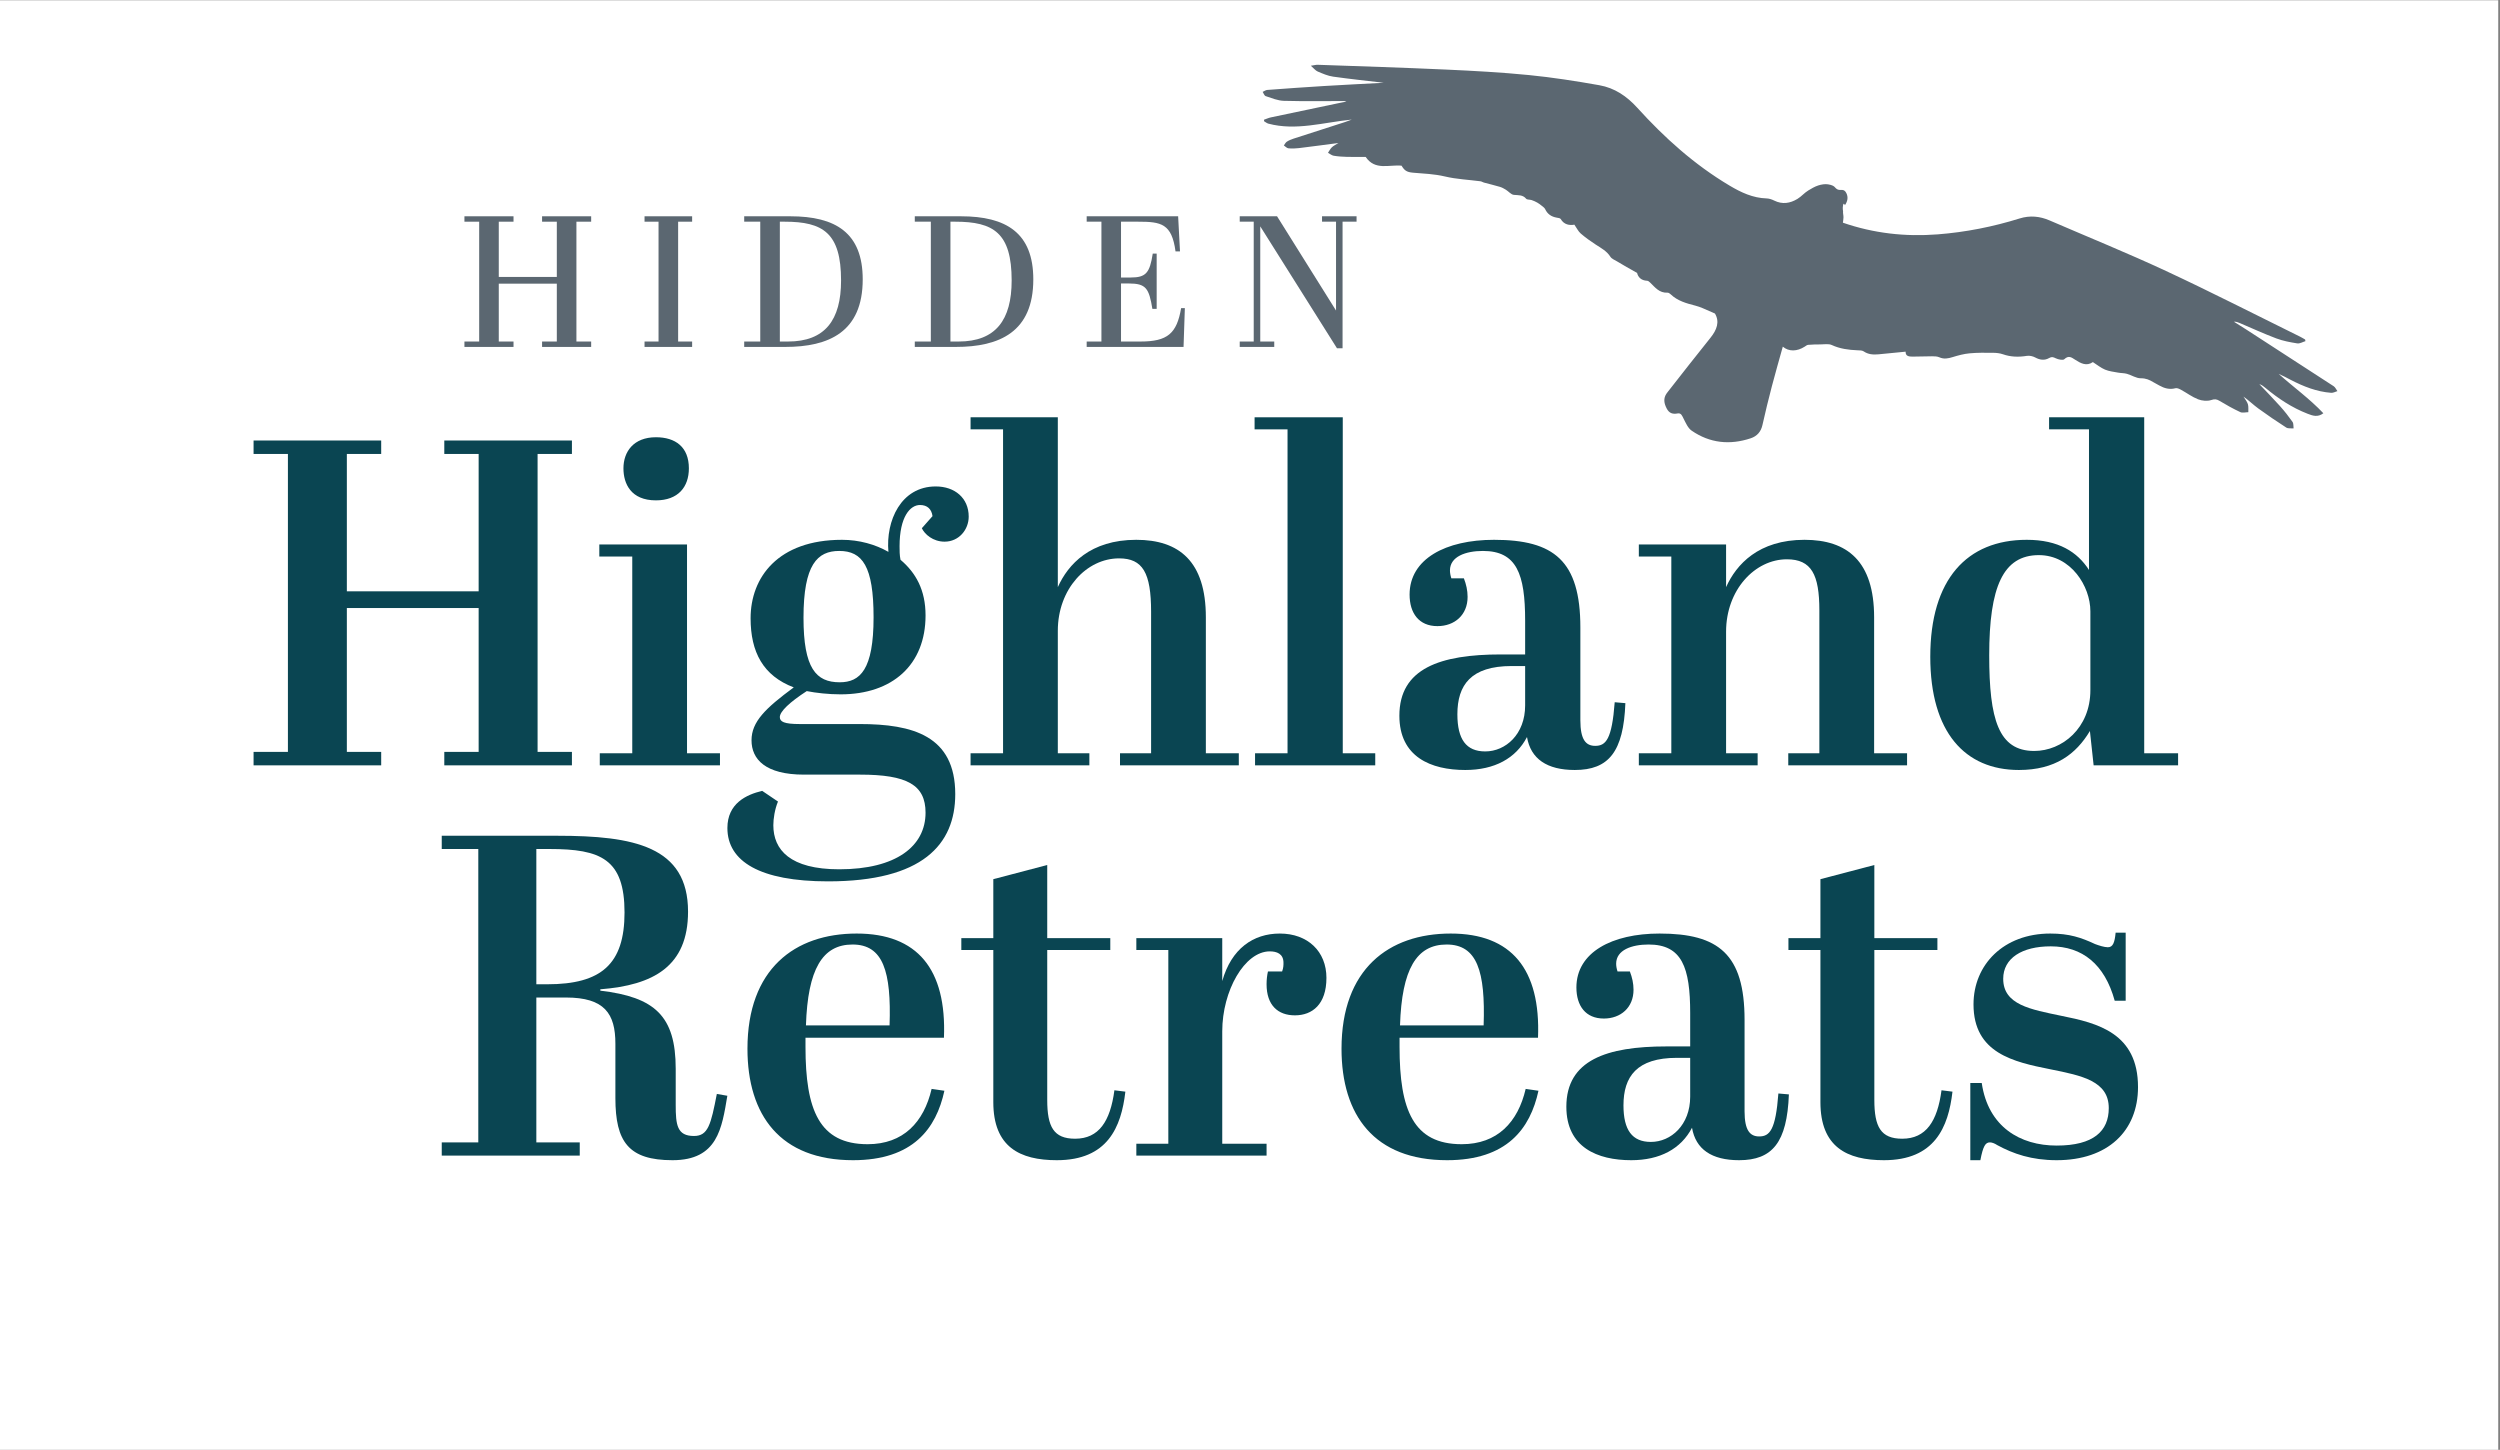 <?xml version="1.0" encoding="UTF-8" standalone="no"?>
<!DOCTYPE svg PUBLIC "-//W3C//DTD SVG 1.1//EN" "http://www.w3.org/Graphics/SVG/1.1/DTD/svg11.dtd">
<svg width="100%" height="100%" viewBox="0 0 269 156" version="1.1" xmlns="http://www.w3.org/2000/svg" xmlns:xlink="http://www.w3.org/1999/xlink" xml:space="preserve" xmlns:serif="http://www.serif.com/" style="fill-rule:evenodd;clip-rule:evenodd;stroke-linejoin:round;stroke-miterlimit:2;">
    <rect x="0" y="0" width="269" height="156" fill="#808080" stroke="none"/>
    <g transform="matrix(1,0,0,1,-100,-29)">
        <g transform="matrix(1.172,0,0,1.172,-60,-5.754)">
            <g transform="matrix(0.853,0,0,1.256,-147.627,-157.465)">
                <rect x="333" y="149" width="269" height="106" style="fill:white;"/>
            </g>
        </g>
        <g transform="matrix(1.172,0,0,1.172,-60,-5.754)">
            <g id="HHR-logo" serif:id="HHR logo" transform="matrix(0.295,0,0,0.295,159.799,35.575)">
                <path d="M39.717,117.018L39.717,121.206L29.029,121.206L29.029,163.956L70.046,163.956L70.046,121.206L59.358,121.206L59.358,117.018L99.076,117.018L99.076,121.206L88.388,121.206L88.388,213.928L99.076,213.928L99.076,218.115L59.358,218.115L59.358,213.928L70.046,213.928L70.046,169.155L29.029,169.155L29.029,213.928L39.717,213.928L39.717,218.115L0,218.115L0,213.928L10.687,213.928L10.687,121.206L0,121.206L0,117.018L39.717,117.018Z" style="fill:rgb(10,69,82);fill-rule:nonzero;"/>
                <path d="M125.22,116.006C131.286,116.006 135.474,119.04 135.474,125.683C135.474,131.46 132.153,135.648 125.22,135.648C117.421,135.648 115.11,130.449 115.11,125.683C115.11,120.484 118.288,116.006 125.22,116.006ZM134.896,149.369L134.896,214.36L145.15,214.36L145.15,218.115L107.745,218.115L107.745,214.36L117.854,214.36L117.854,153.124L107.6,153.124L107.6,149.369L134.896,149.369Z" style="fill:rgb(10,69,82);fill-rule:nonzero;"/>
                <path d="M182.412,192.264C188.767,192.264 192.955,188.364 192.955,172.044C192.955,156.157 189.489,151.391 182.268,151.391C175.48,151.391 171.147,155.579 171.147,172.189C171.147,187.931 175.046,192.264 182.412,192.264ZM182.701,196.02C178.946,196.02 175.046,195.586 172.158,195.008C166.814,198.474 163.781,201.362 163.781,203.096C163.781,204.54 165.081,205.263 169.991,205.263L188.622,205.263C205.087,205.263 218.374,208.872 218.374,227.07C218.374,242.814 208.12,254.223 178.802,254.223C157.571,254.223 147.461,248.012 147.461,237.613C147.461,229.959 153.382,227.215 158.293,226.06L163.203,229.381C162.192,231.836 161.759,234.725 161.759,236.747C161.759,244.401 166.958,250.468 182.268,250.468C200.032,250.468 209.131,243.246 209.131,232.847C209.131,224.182 203.354,221.005 188.767,221.005L171.291,221.005C159.304,221.005 154.971,216.238 154.971,210.317C154.971,204.54 159.304,200.352 168.114,193.853C158.581,190.242 154.682,182.876 154.682,172.333C154.682,159.623 163.203,147.925 183.134,147.925C188.478,147.925 193.533,149.369 197.577,151.68C196.71,142.003 201.476,131.316 212.308,131.316C218.23,131.316 222.562,134.926 222.562,140.703C222.562,144.747 219.53,148.502 215.052,148.502C211.442,148.502 208.842,146.191 207.976,144.314L211.297,140.559C211.008,138.393 209.708,137.093 207.398,137.093C204.365,137.093 201.043,140.703 201.043,149.947C201.043,151.247 201.043,152.69 201.332,154.135C206.098,158.179 209.131,163.522 209.131,171.466C209.131,186.775 198.877,196.02 182.701,196.02Z" style="fill:rgb(10,69,82);fill-rule:nonzero;"/>
                <path d="M250.294,109.796L250.294,162.656C253.472,155.579 260.403,147.925 274.702,147.925C287.989,147.925 296.366,154.568 296.366,172.044L296.366,214.36L306.62,214.36L306.62,218.115L269.647,218.115L269.647,214.36L279.324,214.36L279.324,170.311C279.324,158.179 276.724,153.702 269.358,153.702C259.247,153.702 250.294,163.234 250.294,176.232L250.294,214.36L260.114,214.36L260.114,218.115L223.142,218.115L223.142,214.36L233.251,214.36L233.251,113.551L223.142,113.551L223.142,109.796L250.294,109.796Z" style="fill:rgb(10,69,82);fill-rule:nonzero;"/>
                <path d="M338.973,109.796L338.973,214.36L349.083,214.36L349.083,218.115L311.676,218.115L311.676,214.36L321.786,214.36L321.786,113.551L311.532,113.551L311.532,109.796L338.973,109.796Z" style="fill:rgb(10,69,82);fill-rule:nonzero;"/>
                <path d="M395.732,199.485L395.732,187.208L391.544,187.208C378.835,187.208 374.646,193.13 374.646,202.23C374.646,210.027 377.391,213.783 383.312,213.783C389.667,213.783 395.732,208.439 395.732,199.485ZM395.732,183.598L395.732,173.055C395.732,158.612 393.133,151.391 382.59,151.391C377.246,151.391 372.335,153.124 372.335,157.457C372.335,158.179 372.48,159.045 372.769,159.912L376.668,159.912C377.391,161.79 377.824,163.668 377.824,165.689C377.824,171.322 373.78,174.788 368.436,174.788C362.659,174.788 359.77,170.744 359.77,164.967C359.77,153.846 371.036,147.925 386.056,147.925C404.687,147.925 412.919,154.424 412.919,175.221L412.919,204.106C412.919,210.173 414.652,212.05 417.541,212.05C420.863,212.05 422.74,210.027 423.607,198.474L426.929,198.763C426.351,213.928 421.729,219.561 411.186,219.561C402.52,219.561 397.466,216.095 396.31,209.306C392.844,215.949 386.201,219.561 377.102,219.561C366.414,219.561 356.593,215.516 356.593,202.662C356.593,187.931 369.303,183.598 388.223,183.598L395.732,183.598Z" style="fill:rgb(10,69,82);fill-rule:nonzero;"/>
                <path d="M458.269,149.369L458.269,162.656C461.447,155.579 468.379,147.925 482.677,147.925C495.965,147.925 504.341,154.568 504.341,172.044L504.341,214.36L514.594,214.36L514.594,218.115L477.622,218.115L477.622,214.36L487.299,214.36L487.299,169.877C487.299,158.757 484.844,153.991 477.189,153.991C467.224,153.991 458.269,163.522 458.269,176.521L458.269,214.36L468.09,214.36L468.09,218.115L431.117,218.115L431.117,214.36L441.227,214.36L441.227,153.124L431.117,153.124L431.117,149.369L458.269,149.369Z" style="fill:rgb(10,69,82);fill-rule:nonzero;"/>
                <path d="M571.645,194.719L571.645,170.167C571.645,162.367 565.579,152.69 555.614,152.69C544.493,152.69 540.161,162.512 540.161,183.887C540.161,203.817 543.049,213.639 554.169,213.639C562.835,213.639 571.645,206.562 571.645,194.719ZM571.5,207.429C567.168,214.649 560.669,219.561 549.404,219.561C532.65,219.561 521.818,207.861 521.818,184.32C521.818,160.201 533.227,147.925 551.859,147.925C561.68,147.925 567.601,151.68 571.212,157.312L571.212,113.551L558.791,113.551L558.791,109.796L588.398,109.796L588.398,214.36L598.942,214.36L598.942,218.115L572.656,218.115L571.5,207.429Z" style="fill:rgb(10,69,82);fill-rule:nonzero;"/>
                <path d="M88,286.249L91.414,286.249C108.195,286.249 115.448,279.991 115.448,263.921C115.448,247.282 108.053,244.153 92.124,244.153L88,244.153L88,286.249ZM88,290.372L88,335.454L101.511,335.454L101.511,339.578L58.562,339.578L58.562,335.454L69.939,335.454L69.939,244.153L58.562,244.153L58.562,240.029L94.542,240.029C118.292,240.029 135.215,243.3 135.215,263.636C135.215,280.702 124.408,286.532 107.911,287.813L107.911,288.239C124.834,290.23 131.376,296.062 131.376,312.558L131.376,323.793C131.376,330.05 131.803,333.463 137.064,333.463C141.473,333.463 142.326,329.907 144.175,320.379L147.446,320.948C145.74,331.045 144.459,341 130.38,341C116.728,341 112.604,335.312 112.604,321.659L112.604,304.736C112.604,295.351 109.19,290.372 97.244,290.372L88,290.372Z" style="fill:rgb(10,69,82);fill-rule:nonzero;"/>
                <path d="M197.933,299.048C198.502,282.267 195.942,273.876 186.413,273.876C177.028,273.876 172.477,281.556 171.908,299.048L197.933,299.048ZM187.694,270.463C206.608,270.463 215.71,281.556 214.856,302.888L171.766,302.888L171.766,305.731C171.766,325.357 176.032,336.023 191.107,336.023C202.199,336.023 208.599,329.197 211.017,318.814L214.998,319.385C212.438,331.188 205.186,341 186.556,341C163.944,341 153.705,327.063 153.705,306.301C153.705,281.556 168.353,270.463 187.694,270.463Z" style="fill:rgb(10,69,82);fill-rule:nonzero;"/>
                <path d="M230.219,275.583L220.264,275.583L220.264,271.885L230.219,271.885L230.219,253.54L246.999,249.131L246.999,271.885L266.625,271.885L266.625,275.583L246.999,275.583L246.999,322.229C246.999,330.619 248.991,334.316 255.675,334.316C263.07,334.316 266.625,328.912 267.905,319.241L271.318,319.668C270.038,330.761 265.771,341 249.986,341C238.467,341 230.219,336.876 230.219,322.939L230.219,275.583Z" style="fill:rgb(10,69,82);fill-rule:nonzero;"/>
                <path d="M301.468,300.897L301.468,335.881L315.263,335.881L315.263,339.578L274.731,339.578L274.731,335.881L284.686,335.881L284.686,275.583L274.731,275.583L274.731,271.885L301.468,271.885L301.468,285.253C304.312,275.156 311.138,270.463 319.387,270.463C328.061,270.463 333.892,276.01 333.892,284.258C333.892,292.506 329.484,295.919 324.079,295.919C318.818,295.919 315.263,292.79 315.263,286.249C315.263,284.826 315.405,283.547 315.689,282.267L320.098,282.267C320.524,281.129 320.524,280.275 320.524,279.564C320.524,276.72 318.391,276.01 316.258,276.01C308.436,276.01 301.468,288.239 301.468,300.897Z" style="fill:rgb(10,69,82);fill-rule:nonzero;"/>
                <path d="M382.815,299.048C383.384,282.267 380.825,273.876 371.296,273.876C361.91,273.876 357.359,281.556 356.79,299.048L382.815,299.048ZM372.576,270.463C391.491,270.463 400.592,281.556 399.739,302.888L356.648,302.888L356.648,305.731C356.648,325.357 360.914,336.023 375.99,336.023C387.082,336.023 393.482,329.197 395.899,318.814L399.881,319.385C397.321,331.188 390.068,341 371.439,341C348.827,341 338.587,327.063 338.587,306.301C338.587,281.556 353.235,270.463 372.576,270.463Z" style="fill:rgb(10,69,82);fill-rule:nonzero;"/>
                <path d="M447.098,321.232L447.098,309.145L442.974,309.145C430.458,309.145 426.334,314.976 426.334,323.935C426.334,331.614 429.037,335.312 434.868,335.312C441.124,335.312 447.098,330.05 447.098,321.232ZM447.098,305.59L447.098,295.207C447.098,280.986 444.538,273.876 434.156,273.876C428.894,273.876 424.059,275.583 424.059,279.849C424.059,280.56 424.201,281.413 424.486,282.267L428.325,282.267C429.037,284.115 429.463,285.964 429.463,287.955C429.463,293.501 425.481,296.915 420.219,296.915C414.531,296.915 411.686,292.933 411.686,287.244C411.686,276.293 422.779,270.463 437.569,270.463C455.914,270.463 464.021,276.862 464.021,297.341L464.021,325.783C464.021,331.757 465.727,333.605 468.572,333.605C471.843,333.605 473.691,331.614 474.545,320.237L477.815,320.522C477.246,335.454 472.696,341 462.314,341C453.782,341 448.804,337.588 447.666,330.903C444.253,337.445 437.711,341 428.752,341C418.228,341 408.558,337.018 408.558,324.361C408.558,309.855 421.073,305.59 439.703,305.59L447.098,305.59Z" style="fill:rgb(10,69,82);fill-rule:nonzero;"/>
                <path d="M487.629,275.583L477.674,275.583L477.674,271.885L487.629,271.885L487.629,253.54L504.41,249.131L504.41,271.885L524.036,271.885L524.036,275.583L504.41,275.583L504.41,322.229C504.41,330.619 506.401,334.316 513.085,334.316C520.479,334.316 524.036,328.912 525.315,319.241L528.728,319.668C527.449,330.761 523.182,341 507.396,341C495.877,341 487.629,336.876 487.629,322.939L487.629,275.583Z" style="fill:rgb(10,69,82);fill-rule:nonzero;"/>
                <path d="M534.277,316.967L537.832,316.967C539.823,330.619 549.778,336.449 561.155,336.449C572.674,336.449 577.368,331.898 577.368,324.788C577.368,316.397 569.119,314.691 559.164,312.7C547.787,310.425 535.272,307.723 535.272,292.506C535.272,280.133 544.658,270.463 559.164,270.463C565.137,270.463 568.835,271.743 573.101,273.733C574.239,274.16 575.945,274.729 577.083,274.729C578.647,274.729 579.216,273.307 579.501,270.179L582.629,270.179L582.629,291.368L579.216,291.368C576.087,279.991 569.119,274.445 559.306,274.445C550.347,274.445 544.516,278.143 544.516,284.541C544.516,292.648 553.049,294.07 562.577,296.062C573.955,298.336 586.469,301.465 586.469,318.246C586.469,331.898 577.083,341 561.155,341C553.333,341 547.645,339.009 542.667,336.308C541.814,335.738 540.961,335.454 540.392,335.454C538.97,335.454 538.259,336.592 537.405,341L534.277,341L534.277,316.967Z" style="fill:rgb(10,69,82);fill-rule:nonzero;"/>
                <path d="M80.899,47.239L80.899,48.923L76.311,48.923L76.311,66.116L94.375,66.116L94.375,48.923L89.787,48.923L89.787,47.239L105.064,47.239L105.064,48.923L100.475,48.923L100.475,86.215L105.064,86.215L105.064,87.899L89.787,87.899L89.787,86.215L94.375,86.215L94.375,68.208L76.311,68.208L76.311,86.215L80.899,86.215L80.899,87.899L65.623,87.899L65.623,86.215L70.212,86.215L70.212,48.923L65.623,48.923L65.623,47.239L80.899,47.239Z" style="fill:rgb(91,103,113);fill-rule:nonzero;"/>
                <path d="M136.487,47.239L136.487,48.923L132.13,48.923L132.13,86.215L136.487,86.215L136.487,87.899L121.675,87.899L121.675,86.215L126.032,86.215L126.032,48.923L121.675,48.923L121.675,47.239L136.487,47.239Z" style="fill:rgb(91,103,113);fill-rule:nonzero;"/>
                <path d="M166.341,86.215C177.842,86.215 182.838,79.535 182.838,67.22C182.838,52.408 177.204,48.923 165.296,48.923L163.786,48.923L163.786,86.215L166.341,86.215ZM165.412,87.899L152.692,87.899L152.692,86.215L157.687,86.215L157.687,48.923L152.692,48.923L152.692,47.239L167.038,47.239C181.154,47.239 189.576,52.408 189.576,66.872C189.576,83.252 179.062,87.899 165.412,87.899Z" style="fill:rgb(91,103,113);fill-rule:nonzero;"/>
                <path d="M219.431,86.215C230.932,86.215 235.928,79.535 235.928,67.22C235.928,52.408 230.293,48.923 218.386,48.923L216.875,48.923L216.875,86.215L219.431,86.215ZM218.502,87.899L205.781,87.899L205.781,86.215L210.776,86.215L210.776,48.923L205.781,48.923L205.781,47.239L220.128,47.239C234.243,47.239 242.665,52.408 242.665,66.872C242.665,83.252 232.151,87.899 218.502,87.899Z" style="fill:rgb(91,103,113);fill-rule:nonzero;"/>
                <path d="M287.739,47.239L288.319,58.159L286.925,58.159C285.764,49.504 282.453,48.923 275.308,48.923L269.964,48.923L269.964,66.291L272.985,66.291C277.69,66.291 278.91,64.897 279.839,58.856L281.059,58.856L281.059,76.049L279.723,76.049C278.677,69.66 277.747,68.15 272.404,68.15L269.964,68.15L269.964,86.215L276.063,86.215C284.428,86.215 287.332,83.717 288.668,75.817L289.829,75.817L289.423,87.899L259.276,87.899L259.276,86.215L263.866,86.215L263.866,48.923L259.276,48.923L259.276,47.239L287.739,47.239Z" style="fill:rgb(91,103,113);fill-rule:nonzero;"/>
                <path d="M338.912,88.306L337.169,88.306L313.296,50.375L313.296,86.215L317.652,86.215L317.652,87.899L306.906,87.899L306.906,86.215L311.263,86.215L311.263,48.923L306.906,48.923L306.906,47.239L318.523,47.239L336.879,76.572L336.879,48.923L332.522,48.923L332.522,47.239L343.268,47.239L343.268,48.923L338.912,48.923L338.912,88.306Z" style="fill:rgb(91,103,113);fill-rule:nonzero;"/>
                <path d="M647.353,100.118C638.301,94.21 629.221,88.341 620.143,82.47C618.872,81.647 617.581,80.853 616.299,80.045C617.02,80.004 617.598,80.239 618.171,80.482C621.944,82.084 625.668,83.802 629.506,85.246C631.577,86.024 633.822,86.448 636.029,86.797C636.815,86.921 637.721,86.353 638.572,86.101C638.539,85.93 638.506,85.758 638.474,85.587C637.96,85.295 637.46,84.978 636.931,84.717C623.03,77.873 609.241,70.811 595.187,64.263C583.268,58.709 571.043,53.75 558.953,48.53C555.926,47.223 552.843,46.913 549.625,47.916C541.317,50.505 532.81,52.191 524.089,52.869C514.015,53.652 504.197,52.542 494.625,49.234C494.69,48.671 494.806,48.103 494.807,47.534C494.809,46.907 494.609,46.27 494.675,45.655C494.675,45.655 494.47,44.782 494.675,43.779C494.88,42.777 495.253,43.802 495.253,43.802C496.088,42.569 496.342,41.333 495.703,40.035C494.922,38.448 493.927,39.356 492.953,38.881C491.966,38.399 492.353,37.686 489.991,37.294C489.07,37.142 487.901,37.333 486.937,37.646C485.86,37.997 484.857,38.597 483.885,39.182C482.627,39.938 481.72,41.079 480.464,41.837C478.175,43.219 475.796,43.602 473.26,42.355C472.541,42.002 471.703,41.704 470.909,41.681C466.6,41.555 462.934,39.816 459.391,37.711C448.374,31.168 439.066,22.761 430.636,13.467C427.389,9.887 423.609,7.295 418.819,6.448C411.566,5.165 404.266,4.014 396.933,3.289C388.326,2.438 379.67,1.969 371.022,1.575C357.749,0.968 344.466,0.563 331.187,0.09C330.635,0.07 330.076,0.237 329.04,0.386C329.978,1.2 330.482,1.894 331.174,2.186C332.722,2.839 334.324,3.548 335.975,3.781C341.475,4.557 347.007,5.133 351.701,5.688C346.079,5.991 339.594,6.307 333.114,6.699C327.226,7.056 321.344,7.482 315.462,7.919C314.976,7.956 314.517,8.315 314.044,8.524C314.353,8.98 314.564,9.707 314.987,9.845C316.835,10.449 318.733,11.256 320.633,11.308C327.114,11.486 333.603,11.376 340.1,11.376C339.929,11.458 339.749,11.593 339.548,11.636C331.909,13.243 324.266,14.833 316.629,16.453C315.887,16.61 315.184,16.937 314.464,17.184C314.471,17.342 314.478,17.501 314.485,17.659C314.93,17.915 315.342,18.282 315.825,18.41C324.469,20.703 332.856,18.024 341.79,17.142C340.847,17.489 340.315,17.707 339.769,17.883C334.397,19.614 329.019,21.33 323.652,23.075C322.928,23.31 322.202,23.611 321.575,24.019C321.171,24.281 320.946,24.795 320.642,25.196C321.113,25.507 321.559,26.031 322.06,26.083C323.143,26.195 324.265,26.15 325.35,26.019C329.371,25.533 333.383,24.986 337.631,24.431C336.829,24.939 336.119,25.262 335.592,25.76C335.088,26.237 334.775,26.897 334.377,27.478C334.97,27.796 335.529,28.292 336.161,28.398C337.51,28.626 338.895,28.71 340.269,28.747C342.29,28.8 344.313,28.761 346.103,28.761C349.013,33.086 353.429,31.104 357.275,31.491C358.16,32.95 358.806,33.503 360.881,33.677C364.204,33.957 367.5,34.07 370.799,34.854C374.382,35.706 378.146,35.861 381.828,36.345C382.195,36.393 382.527,36.645 382.893,36.745C384.553,37.194 386.23,37.586 387.876,38.076C388.53,38.27 389.15,38.616 389.73,38.973C390.584,39.498 391.345,40.486 392.223,40.574C393.64,40.715 394.991,40.514 396.045,41.774C396.337,42.123 397.191,42.01 397.756,42.197C398.355,42.396 398.94,42.662 399.487,42.969C399.99,43.25 400.455,43.604 400.9,43.966C401.288,44.282 401.767,44.596 401.96,45.014C402.673,46.549 403.888,47.375 405.584,47.668C406.01,47.742 406.635,47.812 406.793,48.082C407.861,49.904 409.574,50.107 411.057,49.85C411.822,50.946 412.264,51.936 413.024,52.591C414.489,53.853 416.08,55 417.718,56.057C419.405,57.145 421.156,58.08 422.267,59.841C422.676,60.49 423.631,60.84 424.361,61.291C425.323,61.883 426.303,62.449 427.285,63.013C428.287,63.588 429.301,64.146 430.57,64.859C430.87,66.141 431.787,67.229 433.721,67.306C434.038,67.318 434.384,67.633 434.641,67.879C436.171,69.352 437.473,71.148 440.053,71.014C440.373,70.997 440.777,71.285 441.036,71.533C443.155,73.562 445.896,74.331 448.681,75.04C449.47,75.24 450.241,75.528 450.993,75.835C452.123,76.296 453.23,76.809 454.798,77.498C456.336,80.067 455.405,82.58 453.391,85.076C448.955,90.572 444.637,96.154 440.271,101.701C440.105,101.911 439.939,102.121 439.785,102.337C438.648,103.932 438.972,105.515 439.813,107.104C440.534,108.466 441.576,108.91 443.207,108.596C444.318,108.382 444.621,109.409 445.057,110.251C445.74,111.573 446.393,113.155 447.564,113.962C453.183,117.831 459.404,118.502 465.925,116.334C467.916,115.672 469.125,114.279 469.583,112.217C470.483,108.165 471.478,104.129 472.527,100.109C473.592,96.027 474.768,91.971 475.922,87.811C477.785,89.403 480.356,89.342 482.738,87.808C483.079,87.589 483.439,87.278 483.812,87.248C485.079,87.143 486.356,87.113 487.629,87.114C488.814,87.115 490.175,86.848 491.151,87.3C493.719,88.489 496.394,88.826 499.165,88.943C499.811,88.971 500.595,88.942 501.067,89.267C502.482,90.241 504.032,90.344 505.645,90.202C508.43,89.957 511.21,89.663 514.145,89.374C514.085,90.792 515.192,90.911 516.278,90.913C518.317,90.917 520.357,90.808 522.396,90.81C523.149,90.811 523.982,90.83 524.638,91.124C526.078,91.77 527.372,91.497 528.789,91.061C530.496,90.535 532.262,90.058 534.038,89.89C536.445,89.662 538.886,89.7 541.31,89.723C542.344,89.733 543.436,89.834 544.393,90.171C546.861,91.041 549.32,91.091 551.883,90.679C552.701,90.548 553.728,90.777 554.463,91.172C555.946,91.969 557.379,92.183 558.832,91.34C559.631,90.877 560.121,91.069 560.893,91.445C561.66,91.819 563.122,92.11 563.529,91.722C564.898,90.419 565.796,91.173 566.928,91.897C568.638,92.992 570.42,93.996 572.424,92.617C573.706,93.434 574.86,94.392 576.198,94.957C577.456,95.489 578.902,95.638 580.278,95.896C581.185,96.066 582.149,96.018 583.025,96.267C584.49,96.682 585.91,97.671 587.339,97.654C588.911,97.635 590.034,98.139 591.222,98.859C591.826,99.226 592.463,99.542 593.081,99.889C594.652,100.771 596.26,101.244 598.131,100.748C598.636,100.614 599.366,100.968 599.897,101.258C601.664,102.222 603.298,103.465 605.16,104.195C606.378,104.673 608.046,104.836 609.246,104.429C610.378,104.044 610.959,104.15 611.875,104.704C613.957,105.964 616.1,107.153 618.312,108.188C618.983,108.502 619.963,108.218 620.802,108.209C620.768,107.363 620.905,106.468 620.654,105.686C620.388,104.852 619.756,104.125 619.284,103.351C620.932,104.524 622.32,105.894 623.89,107.039C626.729,109.107 629.643,111.089 632.608,112.992C633.173,113.355 634.117,113.183 634.886,113.258C634.789,112.574 634.918,111.747 634.557,111.232C633.368,109.537 632.075,107.895 630.685,106.343C628.59,104.003 626.381,101.756 624.22,99.47C624.995,99.716 625.558,100.174 626.116,100.638C630.083,103.941 634.358,106.803 639.267,108.7C640.775,109.283 642.382,109.893 644.15,108.538C639.897,104.016 634.833,100.418 630.262,96.297C631.562,96.845 632.777,97.516 634.01,98.154C637.958,100.198 642.062,101.837 646.601,102.182C647.221,102.23 647.878,101.839 648.518,101.651C648.136,101.132 647.868,100.454 647.353,100.118Z" style="fill:rgb(91,103,113);fill-rule:nonzero;"/>
            </g>
        </g>
    </g>
</svg>

